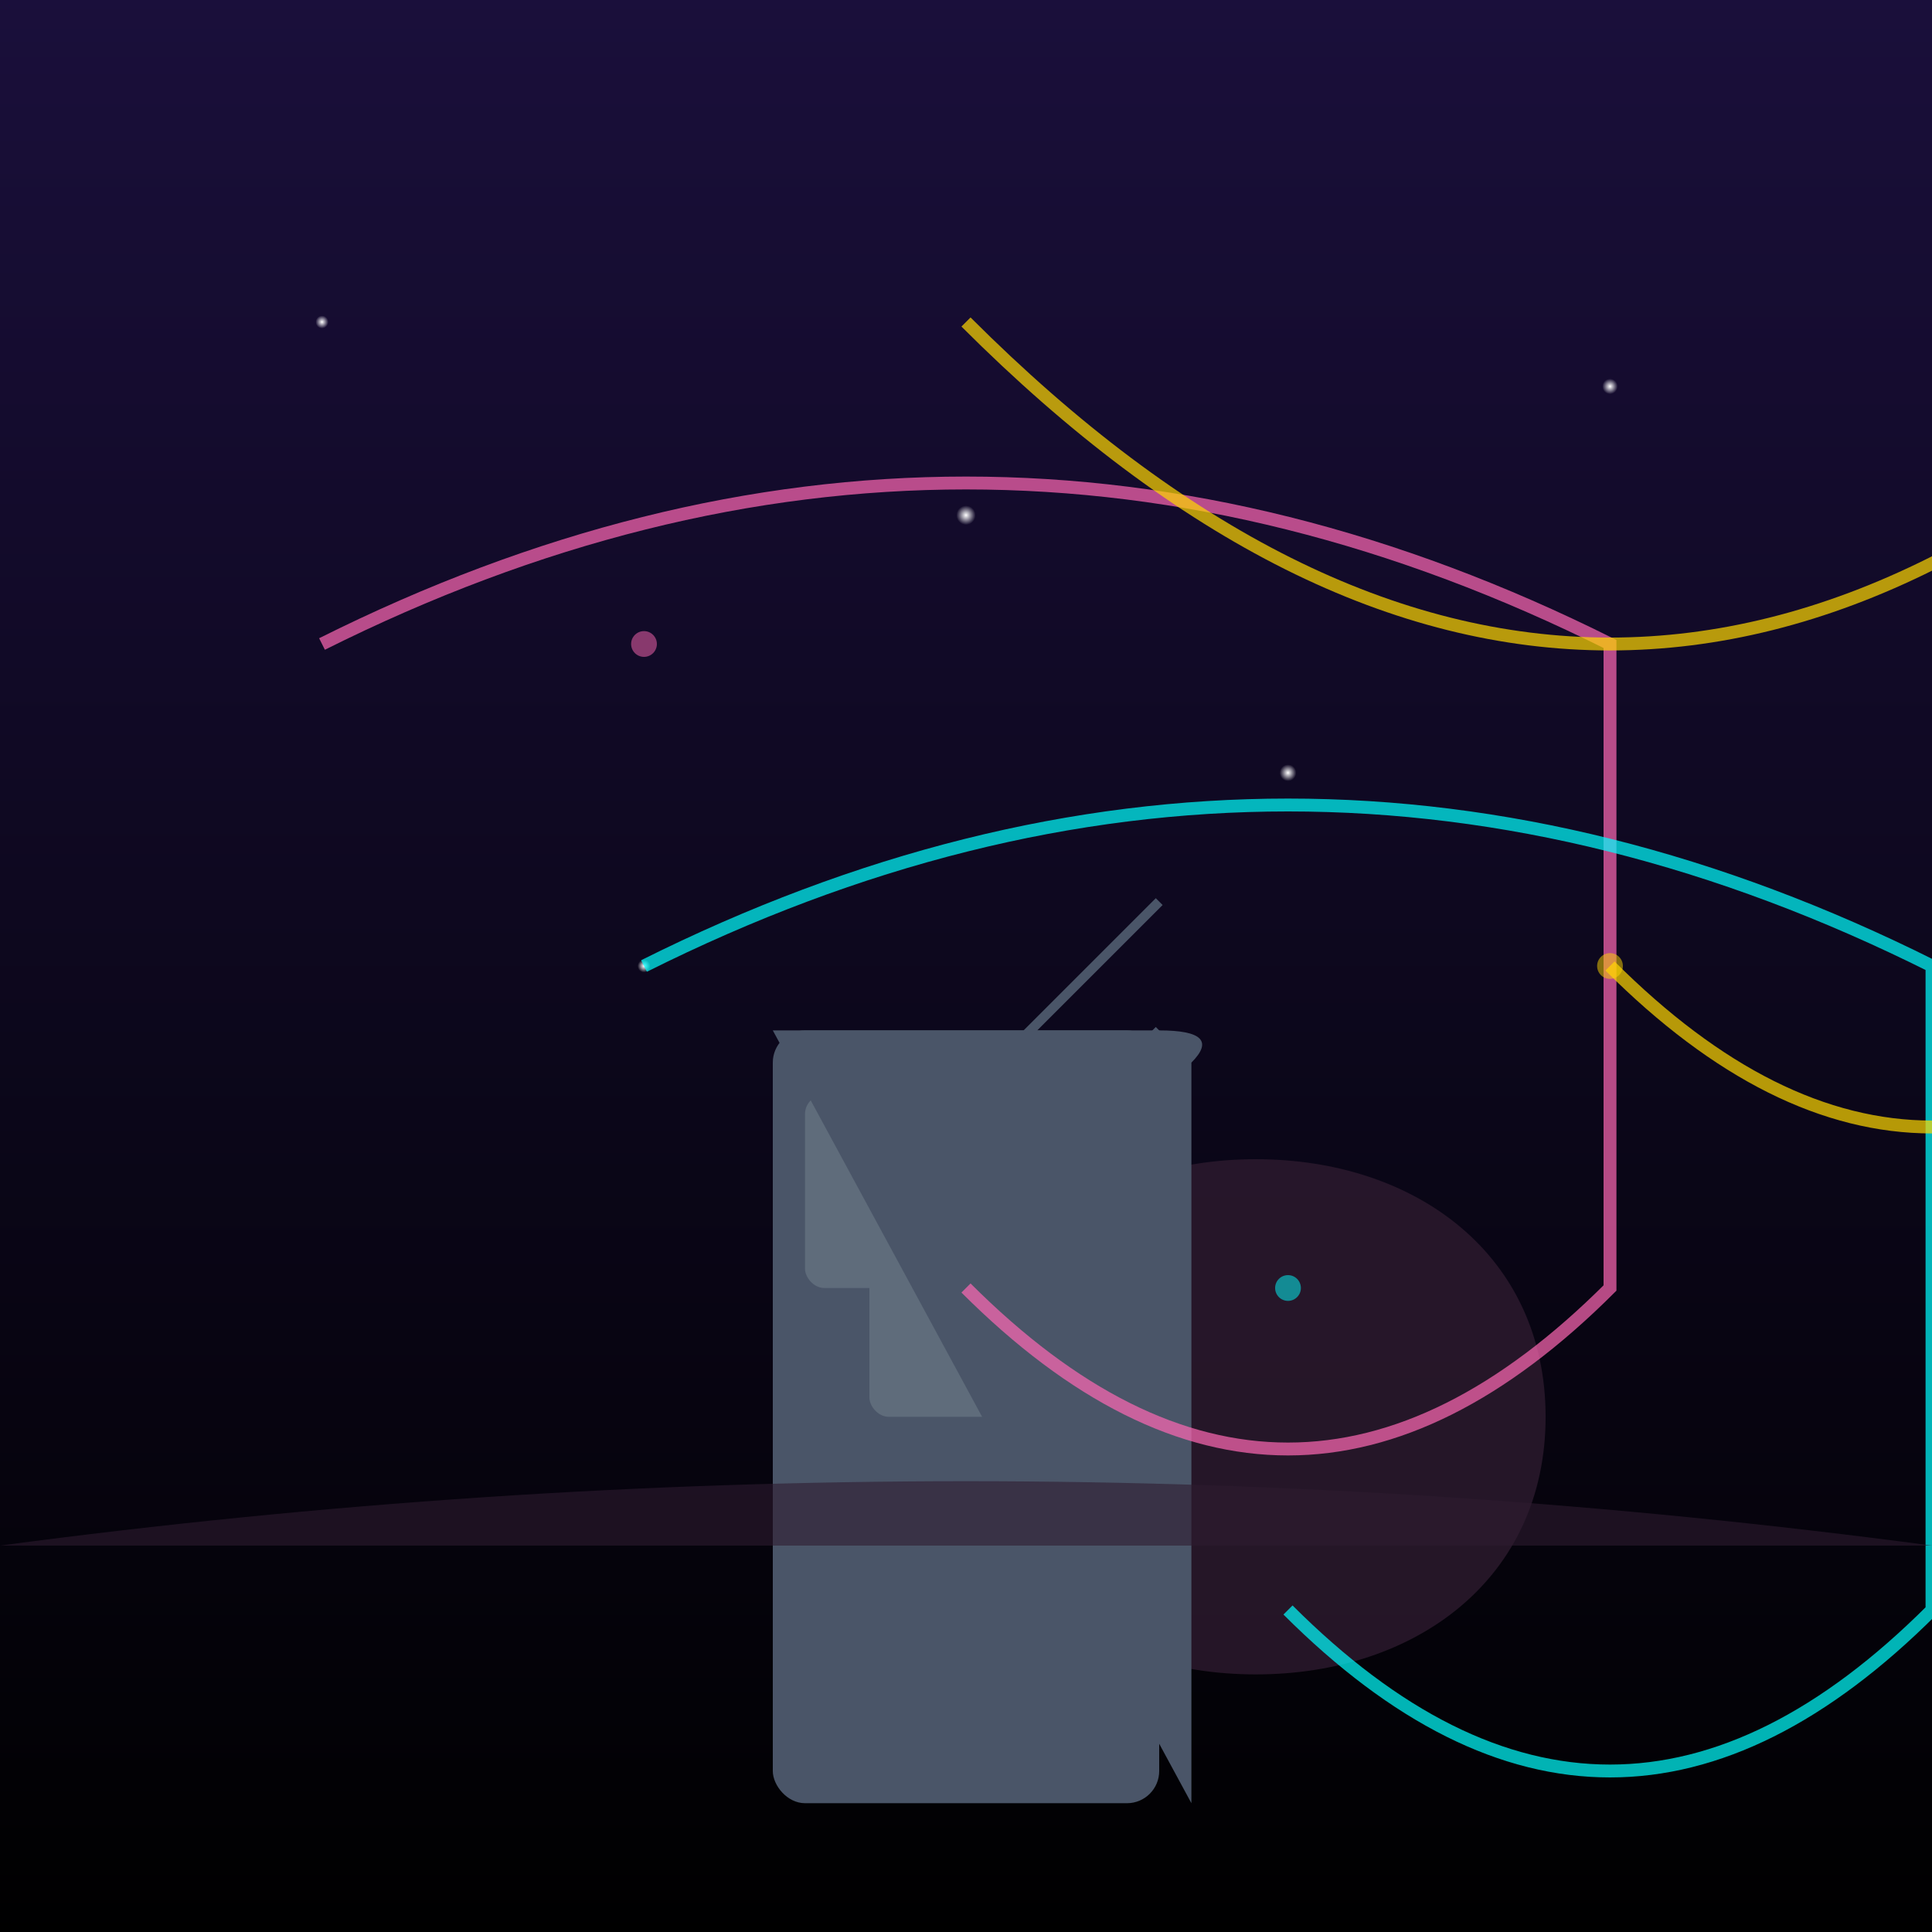<svg viewBox="0 0 300 300" xmlns="http://www.w3.org/2000/svg">
  <defs>
    <linearGradient id="skyGrad" x1="0%" y1="0%" x2="0%" y2="100%">
      <stop offset="0%" style="stop-color:#1A0F3B;stop-opacity:1" />
      <stop offset="100%" style="stop-color:#000000;stop-opacity:1" />
    </linearGradient>
    <radialGradient id="starGrad" cx="50%" cy="50%" r="50%" fx="50%" fy="50%">
      <stop offset="0%" style="stop-color:#FFFFFF;stop-opacity:1" />
      <stop offset="100%" style="stop-color:#FFFFFF;stop-opacity:0" />
    </radialGradient>
    <filter id="glow">
      <feGaussianBlur stdDeviation="4" result="glow"/>
      <feMerge>
        <feMergeNode in="glow"/>
        <feMergeNode in="SourceGraphic"/>
      </feMerge>
    </filter>
  </defs>

  <rect width="300" height="300" fill="url(#skyGrad)"/>

  <!-- Stars -->
  <g id="stars">
    <circle cx="50" cy="50" r="1" fill="url(#starGrad)"/>
    <circle cx="150" cy="80" r="1.5" fill="url(#starGrad)"/>
    <circle cx="250" cy="60" r="1.2" fill="url(#starGrad)"/>
    <circle cx="100" cy="150" r="1" fill="url(#starGrad)"/>
    <circle cx="200" cy="120" r="1.3" fill="url(#starGrad)"/>
  </g>

  <!-- Snail Body -->
  <ellipse cx="150" cy="220" rx="25" ry="15" fill="url(#snailGrad)"/>
  <path d="M150,220c0,25,20,40,45,40s45-15,45-40-20-40-45-40-45,15-45,40" fill="#2D1B2F" opacity="0.8"/>

  <!-- Skyscraper Shell -->
  <g id="shell">
    <rect x="120" y="160" width="60" height="120" fill="#4A5568" rx="5"/>
    <rect x="135" y="180" width="30" height="40" fill="#5F6C7B" rx="3"/>
    <rect x="125" y="170" width="50" height="30" fill="#5F6C7B" rx="3"/>
    <path d="M120,160 L180,160 Q190,160 185,165 L185,280" fill="#4A5568"/>
  </g>

  <!-- Cosmic Streaks -->
  <path d="M50,100 Q150,50 250,100 L250,200 Q200,250 150,200" stroke="#FF69B4" stroke-width="2" fill="none" opacity="0.7"/>
  <path d="M100,150 Q200,100 300,150 L300,250 Q250,300 200,250" stroke="#00FFFF" stroke-width="2" fill="none" opacity="0.7"/>
  <path d="M150,50 Q250,150 350,50 L350,150 Q300,200 250,150" stroke="#FFD700" stroke-width="2" fill="none" opacity="0.7"/>

  <!-- Snail Foot -->
  <path d="M0,240 Q150,220 300,240" fill="#2D1B2F" opacity="0.6">
    <animate attributeName="d" from="M0,240 Q150,220 300,240" to="M0,240 Q151,219 300,240" dur="2s" repeatCount="indefinite"/>
  </path>

  <!-- Antennae -->
  <path d="M140,180 Q160,160 180,140" stroke="#4A5568" stroke-width="1.5"/>
  <path d="M160,180 Q170,170 180,160" stroke="#4A5568" stroke-width="1.5"/>

  <!-- Cosmic Particles -->
  <circle cx="100" cy="100" r="2" fill="#FF69B4" opacity="0.5"/>
  <circle cx="200" cy="200" r="2" fill="#00FFFF" opacity="0.5"/>
  <circle cx="250" cy="150" r="2" fill="#FFD700" opacity="0.5"/>
</svg>